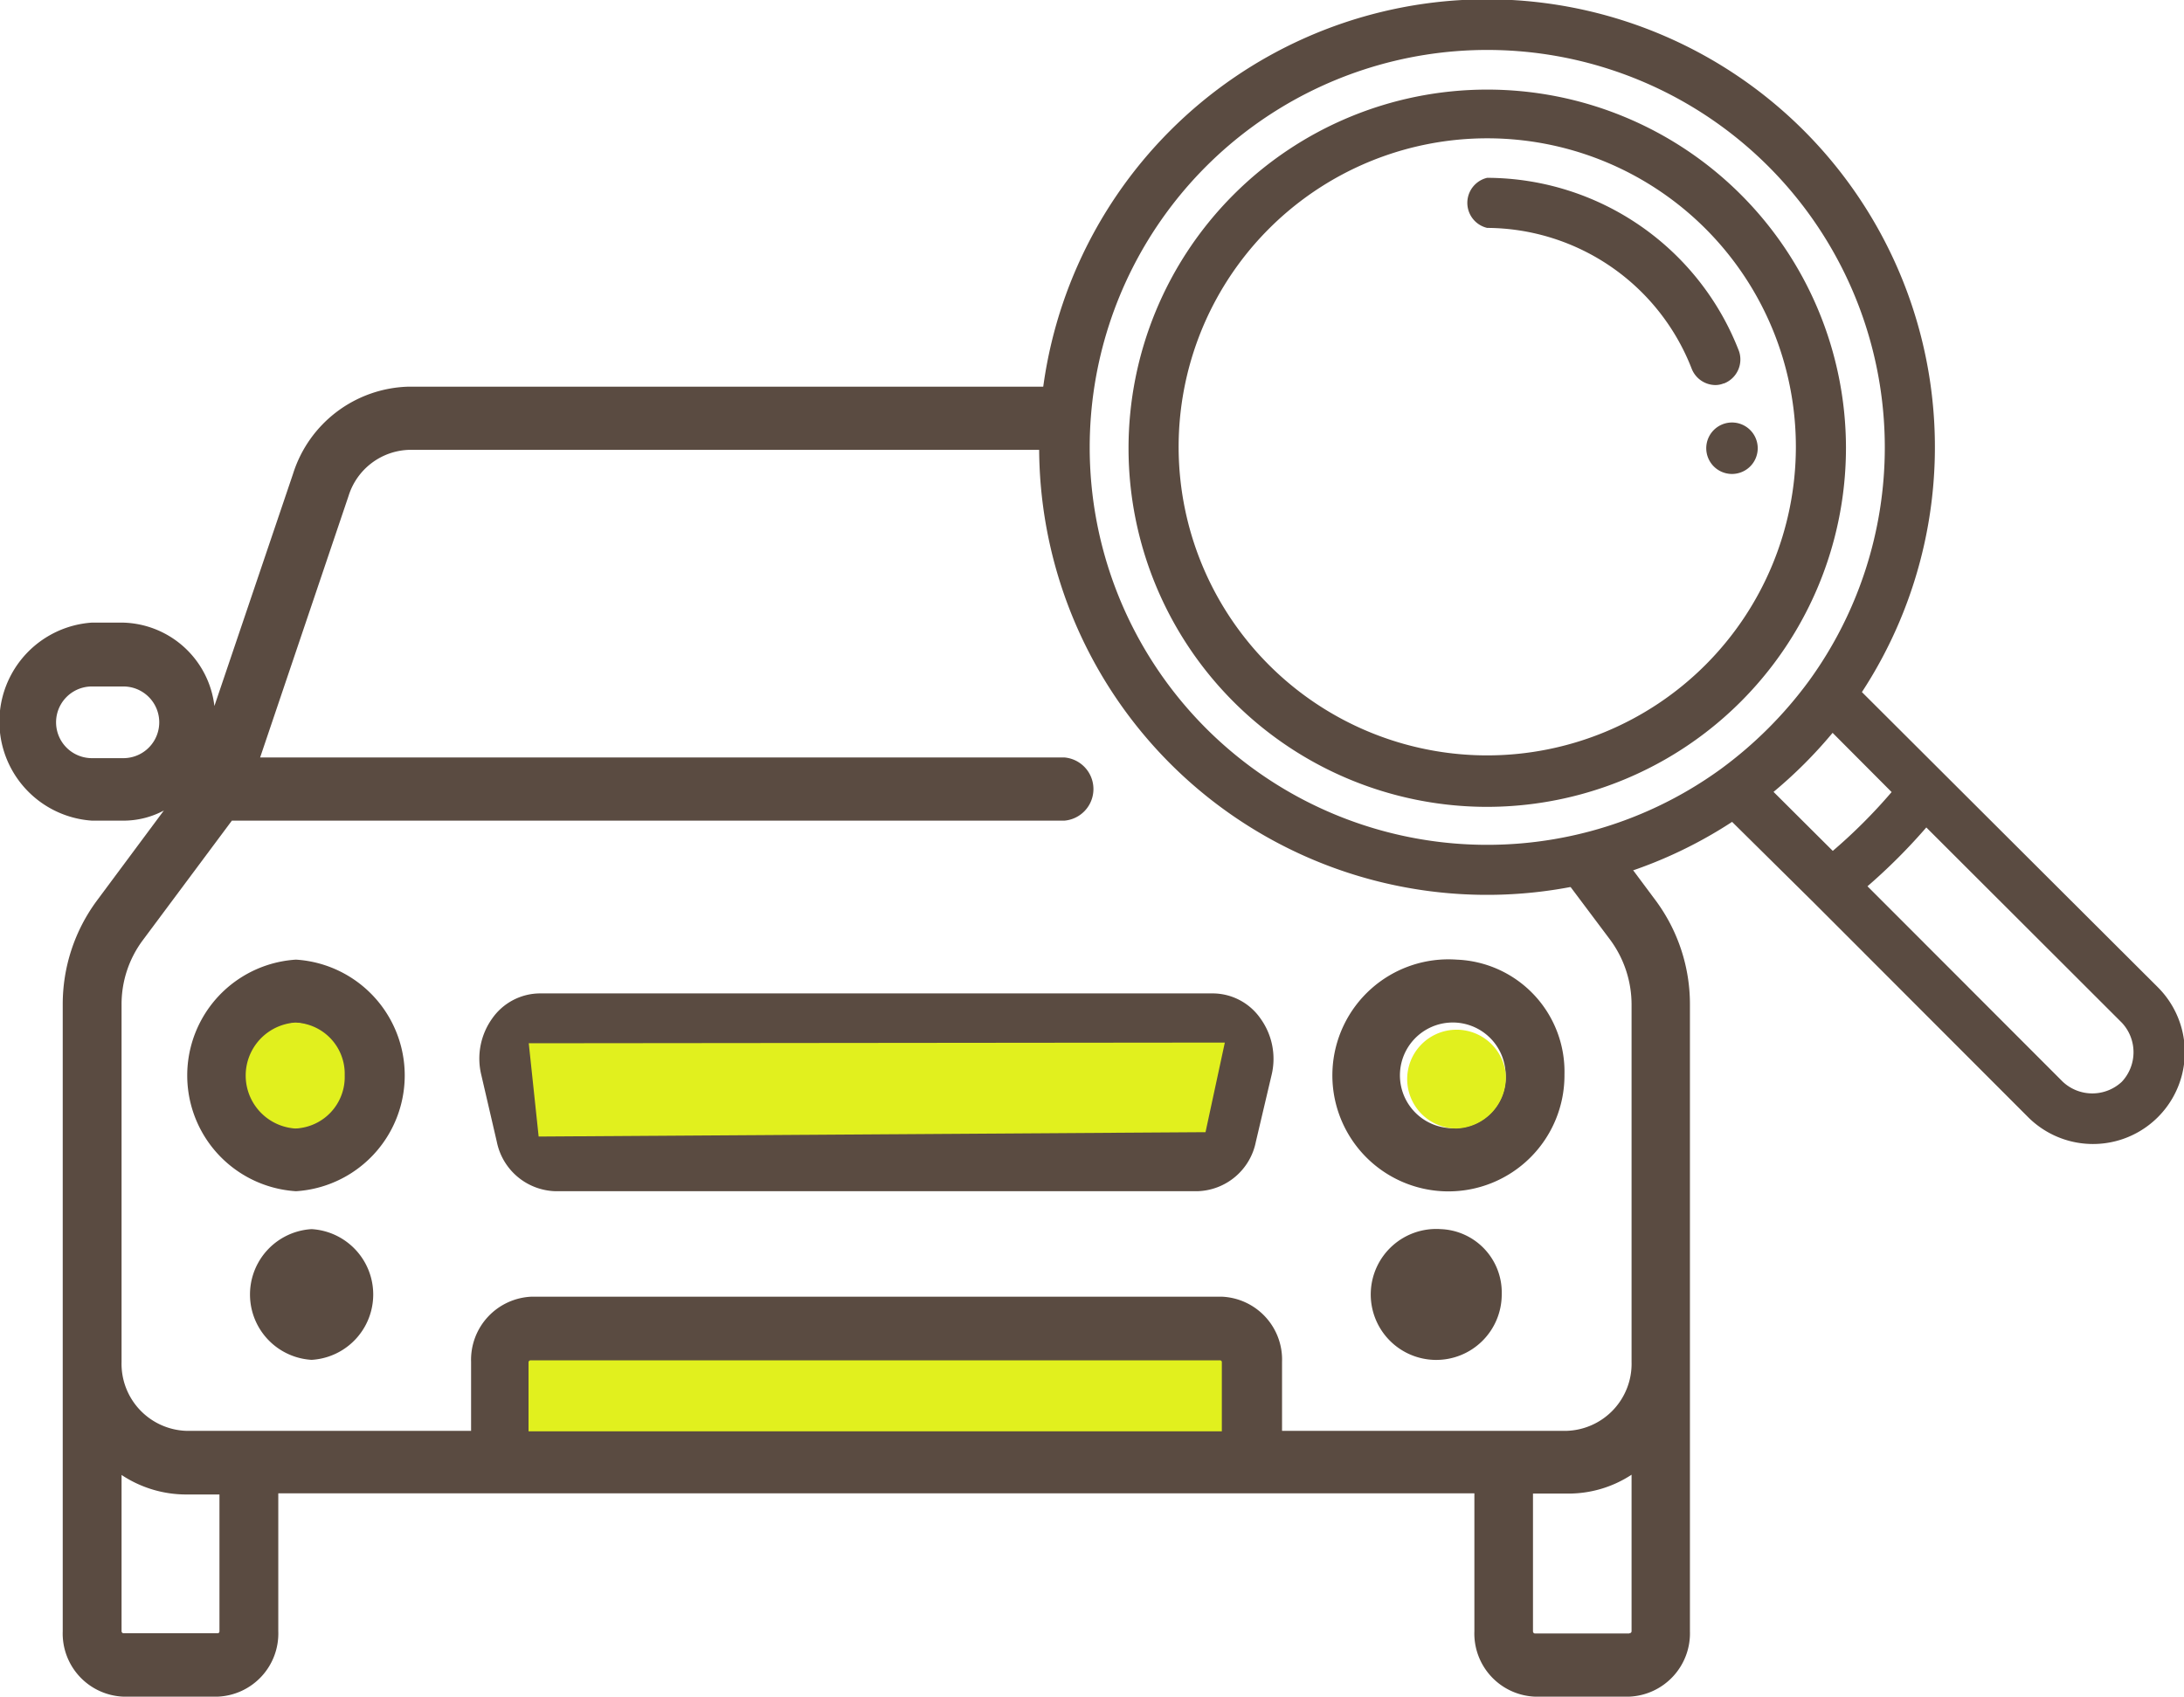 <svg xmlns="http://www.w3.org/2000/svg" viewBox="0 0 95.04 73.86"><defs><style>.cls-1,.cls-2{fill:#5a4b41;}.cls-2{stroke:#5a4b41;stroke-miterlimit:22.93;stroke-width:0.24px;}.cls-3{fill:#e1f01e;fill-rule:evenodd;}</style></defs><title>Ресурс 1</title><g id="Слой_2" data-name="Слой 2"><g id="Слой_1-2" data-name="Слой 1"><path class="cls-1" d="M52.85,46.1,52.17,49a.1.1,0,0,1-.09.07H24.19A.1.1,0,0,1,24.1,49l-.68-2.93a.1.1,0,0,1,0-.08.07.07,0,0,1,.06,0H52.77a.07.07,0,0,1,.06,0,.1.1,0,0,1,0,.08Zm-.08-2.86H23.5a2.55,2.55,0,0,0-2.08,1.09,3,3,0,0,0-.48,2.44l.68,2.93a2.68,2.68,0,0,0,2.57,2.15h27.9a2.67,2.67,0,0,0,2.56-2.15l.69-2.93a3,3,0,0,0-.49-2.44,2.54,2.54,0,0,0-2.08-1.09Z"/><path class="cls-1" d="M13.56,53.5a2.85,2.85,0,0,0,0,5.69,2.85,2.85,0,0,0,0-5.69Z"/><path class="cls-1" d="M62.7,53.5a2.85,2.85,0,1,0,2.65,2.84A2.76,2.76,0,0,0,62.7,53.5Z"/><path class="cls-1" d="M12.88,49.1a2.3,2.3,0,0,1,0-4.58,2.3,2.3,0,0,1,0,4.58Zm0-7.33a5.05,5.05,0,0,0,0,10.08,5.05,5.05,0,0,0,0-10.08Z"/><path class="cls-1" d="M63.39,49.1a2.3,2.3,0,1,1,2.13-2.29,2.22,2.22,0,0,1-2.13,2.29Zm0-7.33a5.05,5.05,0,1,0,4.69,5,4.88,4.88,0,0,0-4.69-5Z"/><path class="cls-2" d="M75.37,18.51a1,1,0,1,0,1,1,1,1,0,0,0-1-1Z"/><path class="cls-2" d="M92.42,47.17a2,2,0,0,1-2.74,0l-8.59-8.6a25.13,25.13,0,0,0,2.73-2.73l8.6,8.59a2,2,0,0,1,0,2.74ZM47.3,19.47A17.42,17.42,0,1,1,78.83,29.69a17.94,17.94,0,0,1-3.89,3.89h0A17.42,17.42,0,0,1,47.3,19.47ZM77,34.46a19.71,19.71,0,0,0,2.74-2.74l2.74,2.75a23.46,23.46,0,0,1-2.73,2.73L77,34.46Zm16.82,8.6L80.87,30.14a19.37,19.37,0,1,0-5.48,5.48L79,39.19h0l9.34,9.35a3.87,3.87,0,0,0,5.48-5.48Z"/><path class="cls-2" d="M64.72,33A13.55,13.55,0,1,1,78.27,19.47,13.56,13.56,0,0,1,64.72,33ZM80.21,19.47A15.49,15.49,0,1,0,64.72,35,15.51,15.51,0,0,0,80.21,19.47Z"/><path class="cls-2" d="M75,16.57a1,1,0,0,0,.56-1.25A11.66,11.66,0,0,0,64.73,7.86a1,1,0,0,0,0,1.94,9.72,9.72,0,0,1,9,6.21,1,1,0,0,0,.91.63.83.83,0,0,0,.34-.07Z"/><path class="cls-3" d="M15,46.81a2.23,2.23,0,0,0-2.15-2.3,2.31,2.31,0,0,0,0,4.61A2.24,2.24,0,0,0,15,46.81Z"/><path class="cls-3" d="M65.53,46.81a2.15,2.15,0,1,0-2.14,2.31,2.23,2.23,0,0,0,2.14-2.31Z"/><polygon class="cls-3" points="23.44 49.47 23.01 45.41 53.3 45.38 52.46 49.28 23.44 49.47 23.44 49.47"/><polygon class="cls-3" points="22.56 62.56 53.48 62.56 53.48 58.82 22.56 58.82 22.56 62.56 22.56 62.56"/><path class="cls-1" d="M71,43.74V59.28a2.92,2.92,0,0,1-2.82,3H55.79v-3a2.74,2.74,0,0,0-2.64-2.84h-30a2.75,2.75,0,0,0-2.65,2.84v3H8.1a2.92,2.92,0,0,1-2.81-3V43.74a4.66,4.66,0,0,1,.92-2.81l3.88-5.21H46.32a1.38,1.38,0,0,0,0-2.75h-35l3.85-11.39a2.85,2.85,0,0,1,2.65-2H47.16v-.12a19,19,0,0,1,.18-2.63H17.8a5.42,5.42,0,0,0-5.05,3.8L9.33,30.73a4.11,4.11,0,0,0-4-3.63H4a4.32,4.32,0,0,0,0,8.62H5.37a3.73,3.73,0,0,0,1.76-.44L4.21,39.21a7.58,7.58,0,0,0-1.48,4.53V71a2.75,2.75,0,0,0,2.64,2.85h4.1A2.75,2.75,0,0,0,12.11,71v-6H64.16v6a2.75,2.75,0,0,0,2.64,2.85h4.1A2.76,2.76,0,0,0,73.54,71V43.74a7.58,7.58,0,0,0-1.48-4.53l-2.28-3.06a15.68,15.68,0,0,1-2.73.73l3,4A4.75,4.75,0,0,1,71,43.74ZM70.89,71.1H66.8a.09.09,0,0,1-.09-.09v-6h1.45A5,5,0,0,0,71,64.19V71a.09.09,0,0,1-.09.09ZM53.23,62.3H23v-3a.09.09,0,0,1,.09-.09h30a.08.08,0,0,1,.08.09v3ZM9.55,71a.08.08,0,0,1-.08.09H5.37A.09.09,0,0,1,5.29,71V64.2a5.08,5.08,0,0,0,2.81.85H9.55v6ZM5.37,33H4a1.56,1.56,0,0,1,0-3.12H5.37a1.56,1.56,0,0,1,0,3.12Z"/></g></g></svg>